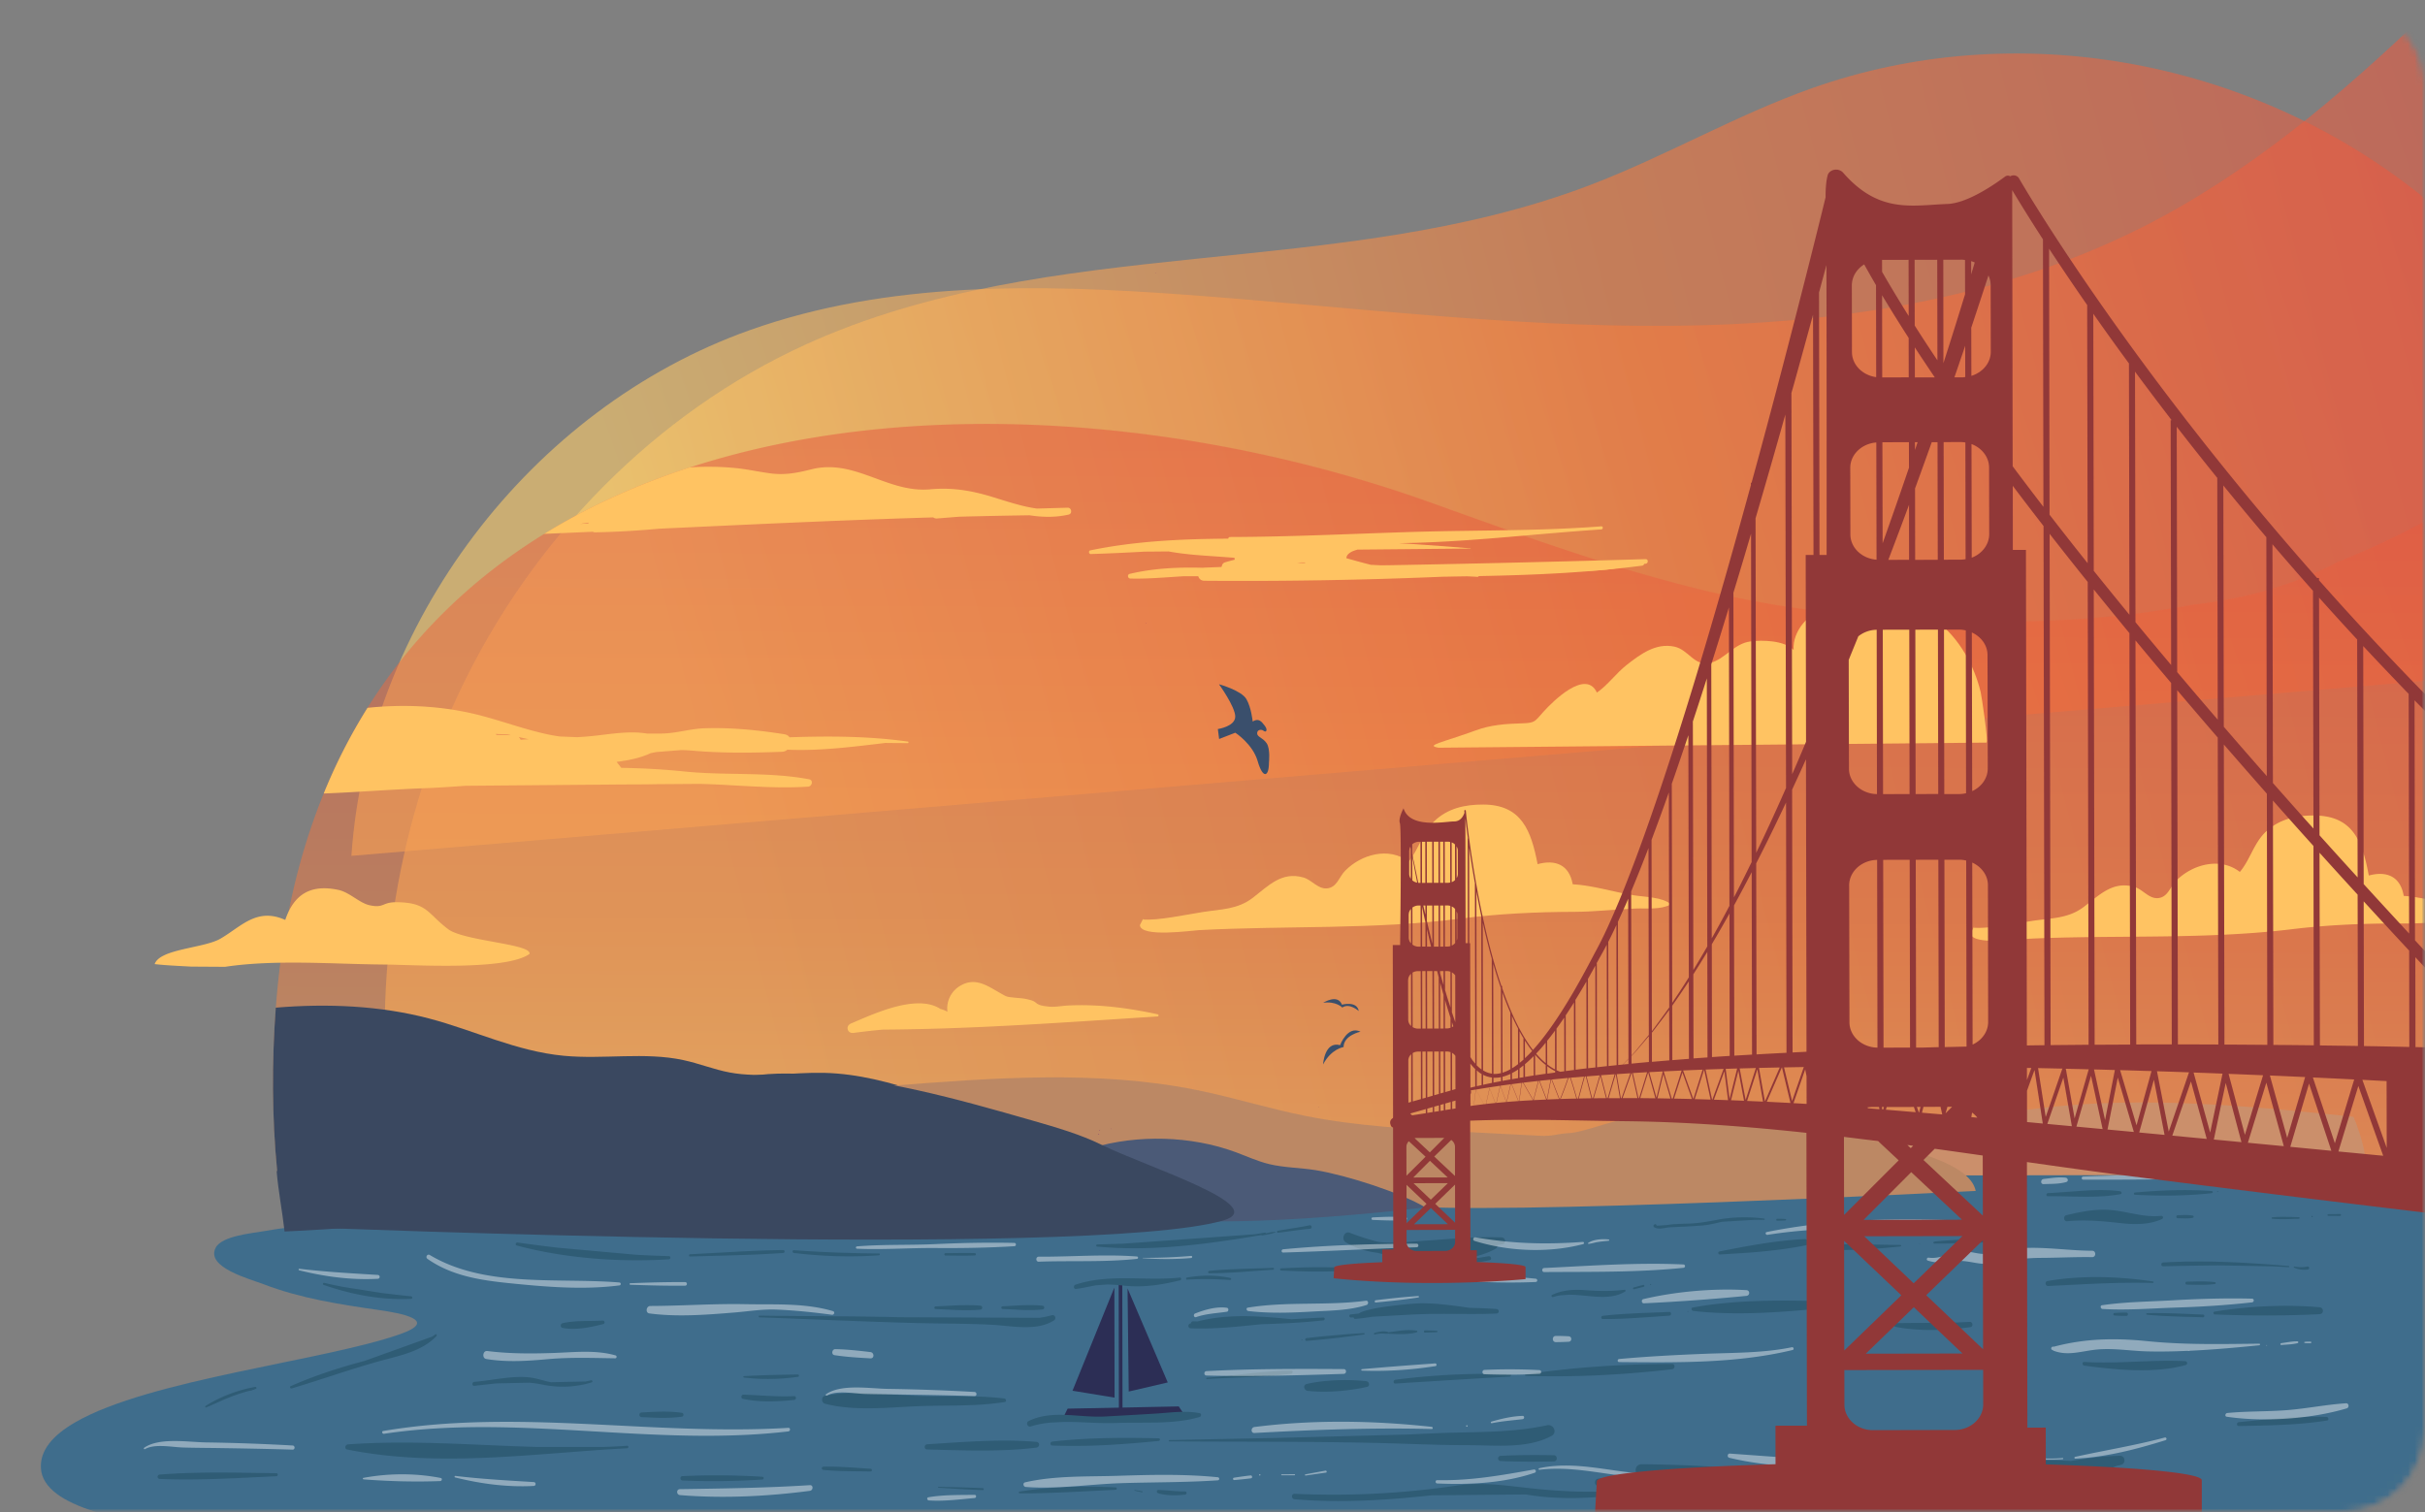 <svg width="356" height="222" viewBox="0 0 356 222" fill="none" xmlns="http://www.w3.org/2000/svg"><rect x="0" y="0" width="356" height="222" fill="#808080" stroke="none"/><mask id="mask0" maskUnits="userSpaceOnUse" x="0" y="0" width="356" height="222"><rect width="356" height="222" rx="12" fill="#fff"/></mask><g mask="url(#mask0)"><mask id="mask1" maskUnits="userSpaceOnUse" x="0" y="0" width="356" height="222"><rect width="356" height="222" rx="12" fill="#fff"/></mask><g mask="url(#mask1)"><path opacity=".58" d="M356.125 2c-12.584 12.069-26.058 23.49-41.616 31.35-21.226 10.711-45.426 14.287-69.205 14.49-23.778.195-47.448-2.818-71.164-4.56-21.546-1.584-43.763-2.037-64.115 5.208-32.178 11.46-56.136 43.1-58.44 77.175l309.497-26.12L356.125 2z" fill="url(#paint0_linear)"/><path opacity=".58" d="M358.623 35.67c-.093-2.913-1.436-5.598-3.614-7.316-25.137-19.875-59.345-25.91-88.994-15.41-11.14 3.943-21.538 10.008-32.585 14.224-36.948 14.114-79.04 6.971-115.153 23.412-21.827 9.937-40.204 28.415-50.914 51.195-9.571 20.359-12.959 44.013-9.665 66.55.672 4.59 4.333 7.971 8.642 7.971h287.716c4.942 0 8.908-4.419 8.736-9.743l-4.169-130.884z" fill="url(#paint1_linear)"/><path d="M349.029 171.768v-2.03l-71.234.094-113.507.156-74.083.094s-.055.008-.157.016h-.039c-1.233.132-8.142.858-15.73 2.178l-33.552.062c-.008-.125-.031-.258-.031-.39-.78-7.986-.78-16.089-.203-23.99 0-.023.008-.046.008-.07.874-11.842 3.302-22.272 7.025-31.39a81.296 81.296 0 016.425-12.576C60.673 93.18 69.55 84.765 79.884 78.395h.008c6.589-4.06 13.77-7.292 21.367-9.758 33.318-10.836 74.614-7.089 108.799 5.16 13.044 4.676 26.152 9.477 39.633 12.771 12.538 3.068 25.434 4.372 38.323 4.653 11.342.25 22.685-.297 33.809-2.428 7.534-.828 14.802-2.834 21.289-6.245 4.325-1.725 8.548-3.7 12.67-5.894l5.339 93.061.117 2.03-12.209.023z" fill="url(#paint2_linear)" fill-opacity=".5"/><path d="M361.106 169.714l-31.234.039c0 .555-.359 1.085-1.07 1.062-26.386-.991-52.647 3.708-79.001 4.489-23.998.71-47.948 2.084-71.929 3.083-23.927 1-47.886.875-71.828 1.164-11.772.14-23.529.702-35.293.882-10.547.164-21.421-1.616-31.874.312-1.733.32-6.292.679-7.213 2.451-1.515 2.896 5.058 4.598 6.994 5.348 5.45 2.1 11.242 2.982 16.995 3.809 3.052.437 8.97 1.476 3.037 3.552-11.101 3.896-36.73 6.612-47.636 12.92-3.27 1.889-5.222 4.106-5.043 6.784.734 11.553 49.127 9.461 49.127 9.461l306.717-.562-.101-54.801-.648.007z" fill="#3F6D8C"/><path d="M164.296 169.988l-.008-.008c-1.623-1.241-3.364-2.365-5.355-3.138-2.92-1.14-6.269-1.491-9.454-2.155-9.734-1.998-18.407-6.916-28.509-7.166-4.621-.109-9.337.781-13.818-.047-2.349-.437-4.504-1.327-6.838-1.826-5.636-1.218-11.725-.079-17.557-.633-7.026-.671-13.13-3.731-19.79-5.48-7.15-1.881-14.886-2.217-22.482-1.585-.578 7.908-.578 16.011.203 23.99-.024 0-.055.008-.078.008.25 2.966.835 5.901 1.163 8.868 1.952-.086 3.849-.188 5.652-.305 16.862-1.093 18.314-1.444 30.36-.757 12.053.679 14.941.679 29.399-.406 14.457-1.077 33.732-1.819 40.96-.421 7.229 1.397 30.867-.805 30.867-.805-6.354-.257-10.125-4.652-14.715-8.134z" fill="#3A4860"/><path d="M347.436 171.831v.64l-95.708.18-10.226-3.584c7.432-1.74 15.02-3.505 23.045-3.856 5.222-.226 10.492.156 15.714-.102 6.729-.335 13.154-1.709 19.774-2.466 14.981-1.726 30.43-.258 45.473 1.335 1.616 3.848 1.897 6.658 1.928 7.853z" fill="#CB8F6B"/><path d="M130.361 159.465c15.106-1.202 30.641-2.381 45.278.57 5.394 1.085 10.57 2.725 15.964 3.802 7.557 1.514 15.442 1.936 23.264 2.342l11.225.585c1.882.102 2.42-.304 4.302-.398 1.998-.101 6.323-1.866 8.314-2.037 8.126-.711 25.074.819 32.943 2.467 8.408 1.756 17.58 3.965 18.392 8.064 0 0-72.186 3.723-84.872 2.092-12.686-1.64-24.731-1.967-24.731-1.967l-50.079-15.52z" fill="#BC8864"/><path d="M160.314 168.544c6.69-1.998 14.551-1.772 21 .593 1.662.609 3.247 1.359 5.019 1.788 2.217.531 4.614.523 6.893.898 4.552.757 12.405 3.294 16.011 5.449 0 0-32.272 4.09-45.238.757-12.967-3.326-3.685-9.485-3.685-9.485z" fill="#4B5A77"/><path d="M179.519 179.215c7.299-2.092-11.312-7.915-17.799-11.124-3.115-1.538-6.659-2.56-10.164-3.567-11.109-3.185-22.452-6.41-34.372-6.862-3.896-.149-8.057.07-11.218 1.733-1.585.835-2.842 1.998-4.559 2.685-2.373.953-5.348.874-7.658 1.905-1.53.679-2.616 1.78-3.724 2.802-8.962 8.252-30.781 12.764-45.176 13.412 0 0 114.966 4.668 134.67-.984z" fill="#3A4860"/><path d="M161.51 165.882l-.149.133.008-.063.141-.07zm1.646-.07l-.031-.094h.047l-.016.094zm5.074-74.247v-.087c.016 0 .024 0 .04.008-.008.024-.024.047-.04.079zm-6.956 74.918l.087.094c-.032 0-.071.008-.102.008l.015-.102zm32.243-3.935c.023-.007.047-.023.07-.031v.047a.222.222 0 00-.07-.016z" fill="#54007F"/><path d="M156.732 206.827l16.315-.328.883 1.319-17.924.477.726-1.468zm6.861-17.783l.031 16.167-6.175-1.015 6.144-15.152zm2.109 15.27l-.172-15.137 5.902 13.802-5.73 1.335z" fill="#2C2E55"/><path d="M164.523 207.225a.263.263 0 01-.265-.265l-.031-18.814c0-.148.117-.265.265-.265.148 0 .265.117.265.265l.032 18.814a.259.259 0 01-.266.265z" fill="#2C2E55"/><path d="M169.651 40.112v-.087c.016 0 .024 0 .04.008-.016.024-.032.047-.04.079z" fill="#66007F"/><path d="M211.189 109.784s80.322-.749 80.431-.749c.312 0-.695-6.768-.851-7.416-.913-3.841-3.107-7.838-6.331-10.328-1.647-1.273-3.591-2.155-5.683-2.288-2.405-.156-4.598 1.46-6.901 1.203-1.374-.157-1.999-1.187-3.583-.89-2.686.515-5.161 3.333-4.958 6.12-1.327-1.398-4.559-1.499-6.385-1.25-2.397.329-3.669 2.593-5.855 3.147-2.319.585-3.177-1.952-5.262-2.389-2.724-.578-4.965 1.093-6.994 2.678-1.554 1.21-2.811 3.005-4.388 4.067-1.623-3.52-6.463 1.288-7.806 2.779-1.327 1.475-1.249 1.671-3.099 1.733-2.42.078-4.591.195-6.917 1.054-4.988 1.819-7.447 2.178-5.418 2.529zm-43.317 24.997l-.531 1.061c.156 1.851 7.517.789 8.688.726 12.819-.679 25.676-.046 38.455-1.701 5.512-.711 11.086-.968 16.62-.984 2.998-.008 5.972-.367 8.954-.484 1.804-.07 3.654.211 5.239-.609-1.164-1.085-3.927-1.085-5.496-1.343-2.975-.484-5.91-1.444-8.923-1.616-.515-2.888-2.568-3.661-5.152-2.95-.945-4.887-2.327-8.736-7.986-8.752-2.694-.007-5.231.547-7.221 2.483-1.702 1.655-2.28 4.192-3.724 5.886-2.896-2.201-6.964-1.069-9.337 1.366-.913.937-1.194 2.475-2.693 2.576-1.304.094-2.194-1.249-3.411-1.6-3.209-.929-5.168 1.241-7.448 2.99-2.24 1.717-4.684 1.663-7.314 2.076-2.647.422-6.613 1.273-8.798 1.101" fill="#FFC362"/><path d="M183.898 105.936s-.187-2.014-.921-3.287c-.734-1.28-4.028-2.186-4.028-2.186s2.381 3.287 2.389 4.747c0 1.46-2.553 1.834-2.553 1.834l.188 1.46 2.373-.921s2.56 1.639 3.294 4.2c.734 2.56 1.647 2.373 1.647.179 0 0 .227-1.998-.335-2.833-.563-.836-1.398-.906-1.398-1.46 0-.554.625-.633.976-.352.351.282.624-.14.14-.765-.491-.632-.889-1.163-1.772-.616zm10.336 50.351s.188-3.45 2.498-2.833c0 0 1.07-2.92 2.998-1.975 0 0-2.467.507-2.49 2.256.008 0-1.803.25-3.006 2.552zm.008-9.047s2.131-1.374 2.764.273c0 0 2.201-.617 2.467.937 0 0-1.367-1.249-2.413-.516-.007 0-.929-.975-2.818-.694z" fill="#3A4F6C"/><path d="M152.142 212.549c.531-.07.546-.796 0-.843-5.184-.452-10.828.024-16.019.352-.492.031-.5.757 0 .765 5.199.132 10.859.374 16.019-.274zm2.341-.882c-.359.039-.374.555 0 .57 5.153.227 10.484-.172 15.613-.663.25-.024.258-.383 0-.391-5.144-.117-10.492-.117-15.613.484zm17.182-.031c9.891.07 19.836 0 29.727.211 4.77.101 9.54.343 14.317.343 3.872.008 8.556.555 12.085-1.374.874-.484.257-1.748-.656-1.553-4.575.976-8.962.976-13.63 1.085-2.248.055-4.497.164-6.745.273l-19.056.5c-5.347.101-10.687.211-16.034.32-.133.008-.133.195-.008.195zm139.744 3.427c.719-.21.586-1.319-.179-1.311-2.42.023-4.864.39-7.299.765-.032-.008-.063-.023-.102-.023-6.229-.32-12.599.437-18.876.929l-16.3.406a192.955 192.955 0 01-9.625-.508c-.461-.039-.687.258-.711.601-5.737-.601-11.499-.89-17.299-.929-1.062-.008-1.155 1.288-.421 1.725a214.9 214.9 0 00-5.91.375c-.702.055-.718 1.077 0 1.109 6.495.242 12.998.171 19.493.07 10.952 1.085 21.975 1.764 32.881.664 7.939.398 16.55-.602 23.661-3.701.235-.062.469-.109.687-.172z" fill="#2F5C75"/><path d="M292.268 219.755c-3.576-.562-7.362-.179-10.976-.164-4.153.024-8.306 0-12.459.031-3.974.032-7.94.219-11.913.352-4.153.14-8.298-.539-12.451-.367-.438.015-.414.617 0 .663 3.95.414 7.947-.015 11.912.235 4.153.257 8.291.616 12.459.702 3.966.078 7.947.055 11.913.031 3.786-.023 7.791.289 11.515-.437.507-.093.523-.968 0-1.046zm15.738-2.873c-.976.359-1.952.687-2.935.999l-6.964 1.648c-.819.132-1.639.242-2.474.327-.328.032-.336.539 0 .523 4.395-.21 8.587-1.1 12.599-2.958.305-.149.086-.656-.226-.539zm12.795-17.026c-4.91-.25-9.867.422-14.817.11-.359-.024-.335.499 0 .546 4.676.617 10.281 1.194 14.895-.094.32-.093.242-.546-.078-.562zm-220.675 7.588c-1.936-.297-3.99-.164-5.933-.055-.437.024-.437.656 0 .68 1.952.101 3.997.226 5.933-.071.273-.039.273-.507 0-.554zm135.99 11.523c-4.021.179-7.963-.063-11.96-.508-3.466-.39-6.799-.858-10.273-.343-8.041 1.187-15.723 1.569-23.833 1.218-.516-.024-.5.749 0 .796 6.674.57 13.435.148 20.101-.578l13.849-.125c.367.063.734.125 1.109.172 3.653.5 7.353.43 11.014.063.43-.047.445-.711-.007-.695zm-15.824-5.208c-.484.024-.484.726 0 .758 2.599.124 5.207.109 7.814.062.585-.008.585-.906 0-.913-2.607-.039-5.215-.047-7.814.093zm-72.851-8.423c-4.465-.554-9.133-.187-13.63-.421-4.075-.211-8.688-.812-12.701.031-.585.125-.546 1.007 0 1.155 4.122 1.093 9.017.578 13.248.383 4.332-.195 8.876.062 13.154-.632.312-.055.187-.484-.071-.516zm-30.859-.351c-2.498.125-4.949-.132-7.439-.211-.352-.007-.43.539-.078.617 2.459.531 5.035.406 7.525.156.344-.039.351-.585-.008-.562zm75.248-1.78c-.609.141-.398.945.14 1.007 2.709.312 6.043.016 8.705-.578.507-.109.335-.796-.117-.843-2.725-.289-6.058-.203-8.728.414zm13.028-.062c5.597-.36 11.187-.703 16.784-1.023.227-.016.227-.344 0-.351a105.78 105.78 0 00-16.784.811c-.351.047-.367.586 0 .563zm40.603-2.873c-7.081 0-14.505.468-21.507 1.53-.117.016-.086.203.031.203 7.057.25 14.465-.148 21.476-.96.476-.063.507-.773 0-.773zm-47.895-17.869c1.468.898 3.022 1.343 4.622 1.538a32.3 32.3 0 006.862 1.038c3.38.133 7.572.063 10.57-1.663a.438.438 0 00.195-.499c.258-.047.523-.078.781-.133.585-.109.413-.976-.133-.999-3.755-.156-7.541.242-11.288.484-2.256.148-4.59.429-6.823.179a34.979 34.979 0 01-4.192-1.342c-.836-.313-1.304.968-.594 1.397z" fill="#2F5C75"/><path d="M218.683 185.024c.383-.078.211-.64-.164-.578a45.237 45.237 0 01-3.029.445l-8.064.414a87.422 87.422 0 01-2.88-.063c-.227-.007-.289.375-.055.406 4.692.703 9.578.352 14.192-.624zm-18.111.828c-.156 0-.156.249 0 .249s.156-.249 0-.249zm-.718.054c-.133-.125-.273-.25-.406-.375-.07-.062-.164.031-.101.102.125.132.249.273.374.406.086.101.227-.047.133-.133zm-11.779.64c2.974.141 6.003.234 8.985.047.281-.016.281-.422 0-.445-2.982-.172-6.003-.07-8.985.078-.203.016-.203.312 0 .32zm-10.547.406c3.138-.008 6.245-.328 9.368-.523.172-.008.18-.281 0-.274-3.13.125-6.245.133-9.368.445-.218.024-.234.352 0 .352zm10.078-5.957c1.569-.164 3.131-.445 4.7-.577.374-.032.304-.594-.071-.508-1.545.328-3.114.508-4.668.812-.156.024-.117.297.039.273zm-26.534 2.038c8.088.758 16.16-.367 24.122-1.694.016.039.055.078.11.063.624-.141 1.358-.203 1.943-.469.032-.015.016-.062-.015-.062-.453-.008-.929.109-1.398.219a.144.144 0 00-.164-.11l-1.35.234-19.548 1.398c-1.233.031-2.459.07-3.692.109-.211.008-.203.289-.008.312zm-85.192-.156c7.049 1.881 15.05 2.475 22.31 2.022.297-.016.305-.461 0-.469a148.404 148.404 0 01-4.941-.21l-11.367-1.023a339.129 339.129 0 01-5.893-.757c-.274-.047-.406.359-.11.437zm25.433 1.615c4.552-.156 9.126-.195 13.662-.523.273-.015.281-.429 0-.429-4.551.055-9.118.39-13.662.617-.21.008-.218.343 0 .335zm15.239-.522c4.168.492 8.306.64 12.49.336.164-.016.172-.258 0-.258-4.169-.047-8.337-.18-12.49-.484-.266-.016-.25.375 0 .406zm22.255.374c1.429 0 2.865.047 4.294-.015.219-.008.219-.328 0-.336-1.429-.055-2.865 0-4.294 0-.226 0-.226.351 0 .351zM92.07 212.643c.234-.015.234-.382 0-.367a89.41 89.41 0 01-3.529.18H78.9c-9.282-.266-18.58-1.046-27.822-.383-.406.032-.555.664-.102.758 13.529 2.708 27.51.538 41.094-.188zm19.844 4.184c-3.888-.242-7.83-.273-11.718-.094-.406.016-.406.617 0 .641 3.888.163 7.83.117 11.718-.141.265-.023.265-.39 0-.406zm229.644-8.782c-4.278-.164-8.634.336-12.888.765-.359.039-.375.578 0 .57 4.301-.086 8.704-.133 12.959-.812.304-.047.21-.515-.071-.523zm-93.053-16.065c-.305.054-.188.468.07.499 5.488.633 11.296.305 16.792-.179.819-.071.843-1.281 0-1.304-5.551-.101-11.39-.031-16.862.984zm-.71.522c-.078 0-.078.118 0 .118.079 0 .079-.118 0-.118zm-2.741.672c.351-.024.351-.562 0-.547-3.248.149-6.526.195-9.758.57-.289.031-.305.469 0 .469 3.255.031 6.518-.281 9.758-.492zm7.408-8.985c4.192-.227 8.501-.508 12.623-1.343.515-.102.398-.945-.125-.921-4.192.211-8.446 1.007-12.553 1.827-.242.046-.187.452.055.437zM88.565 194.407c.28-.07.226-.523-.07-.507-1.921.101-4.037-.047-5.918.382-.336.078-.343.617 0 .687 1.913.383 4.137-.093 5.988-.562zm43.428-1.007c-6.839-.172-13.661-.133-20.492-.234-.164 0-.164.257 0 .257 7.697.266 15.386.64 23.092.835 3.661.094 7.338.063 10.999.25 2.873.149 6.589 1.007 9.149-.648.383-.242.141-.874-.32-.749-.585.164-1.187.281-1.788.382l-20.64-.093zm5.363-1.194c2.171.078 4.395.289 6.558.086.374-.032.374-.555 0-.586-2.17-.195-4.387.024-6.558.109-.25.008-.25.383 0 .391zm9.844-.008c1.92.07 3.919.281 5.832.062a.273.273 0 000-.546c-1.913-.211-3.912 0-5.832.086-.265 0-.258.382 0 .398zm43.918 4.622c.087 0 .087-.133 0-.133-.078.008-.078.133 0 .133zm.695.062c2.834-.242 5.637-.554 8.447-.952.109-.016.086-.196-.023-.196a152.71 152.71 0 00-8.424.734c-.257.024-.265.437 0 .414zm16.176-1.272c.102-.031.117-.203 0-.227-1.311-.234-2.787.039-4.09.227-.024 0-.032.015-.047.031a.186.186 0 00-.07-.062c-.594-.219-1.413-.032-1.999.132-.148.039-.086.258.062.227a4.84 4.84 0 011-.141c.296-.008.609.055.905.024.039-.008.071-.024.086-.047.016.031.047.062.094.062 1.304.039 2.795.148 4.059-.226zm2.951-.016c.125-.008.125-.187 0-.195-.586-.047-1.171-.047-1.757-.055-.202 0-.202.313 0 .313.586-.016 1.171-.016 1.757-.063zm-59.619 13.848c.913-.296 1.881-.468 2.872-.562l1.991-.101c2.561-.032 5.207.249 7.611.156 3.919-.156 8.572.25 12.327-.89.25-.078.289-.492 0-.554-2.131-.414-4.309-.071-6.472.062-2.482.156-4.972.289-7.455.429-3.685.203-7.814-1.038-11.202.68-.437.218-.141.929.328.78zm81.234-20.023c-1.616-.109-3.224.008-4.699.703-.18.086-.055.382.132.32a6.411 6.411 0 011.078-.25l1.28-.094c2.802-.007 5.847.976 8.228-.468.109-.062.07-.273-.07-.258-2.069.25-3.865.196-5.949.047zm7.354-.125c.469-.117.937-.242 1.398-.359.179-.047.101-.32-.079-.273l-1.397.374c-.164.039-.094.305.078.258zm2.414-.624c.094 0 .094-.141 0-.141-.095-.008-.095.141 0 .141zm2.856-8.47c1.577-.079 3.161-.141 4.738-.266.992-.078 1.905-.328 2.881-.539.008 0 .016 0 .031-.007l4.809-.289c.445.008.89.015 1.335.015.133 0 .117-.179 0-.195a22.045 22.045 0 00-7.088.219c-1.398.273-2.733.492-4.161.523-.679.015-1.351.054-2.038.086-.14.008-.577.062-1.061.132l-1.413.086c0-.023 0-.047-.024-.078-.015-.015-.023-.031-.039-.054-.054-.078-.164-.125-.25-.063l-.07.047c-.125.086-.14.273 0 .359.679.437 1.593.063 2.35.024zm-2.022-.102c.008-.008.016-.008.016-.008h.078c-.032 0-.071.008-.094.008zm17.736-.875c.414 0 .82 0 1.226-.039.125-.015.125-.179 0-.195-.414-.039-.812-.039-1.226-.039-.179.008-.179.281 0 .273zm-102.928 10.032c.897-.117 1.756-.32 2.646-.484.14-.024.265-.047.398-.063l1.436-.109c.929-.008 1.827.101 2.85.195 2.771.258 5.293-.172 7.962-.812.219-.054.172-.421-.054-.398-5.153.539-10.352-.617-15.324 1.046-.32.102-.289.672.086.625zm22.623-1.32c.164.008.203-.257.04-.296-2.093-.445-4.302-.438-6.394-.055-.172.031-.133.32.039.304 2.131-.132 4.192-.093 6.315.047zm-5.785 7.096c3.489.149 6.963-.265 10.429-.601 3.021-.093 6.042-.234 9.04-.562.258-.031.273-.429 0-.413-1.577.07-3.146.156-4.723.242-.008 0-.015-.008-.015-.008-4.598-.453-9.228-.836-13.74.335-.211-.007-.429-.007-.64-.015-.195-.008-.304.133-.32.289-.039.015-.086.023-.125.039-.382.117-.312.679.094.694zm33.67-3.669c-.968.016-7.595.539-9.008 1.499-.406.055-.82.094-1.218.148-.25.032-.187.438.062.438.133 0 .266-.008.399-.016.023.117.109.234.242.219.85-.063 1.694-.18 2.529-.32 2.506-.125 5.012-.305 7.517-.383 3.568-.109 7.143.078 10.703-.086.43-.023.422-.632 0-.663a82.292 82.292 0 00-3.981-.172c-2.397-.351-4.864-.695-7.245-.664zM42.811 203.861c4.208-1.257 8.353-2.725 12.592-3.927 3.005-.851 6.448-1.413 8.68-3.77.11-.118-.038-.344-.179-.235-.148.11-.297.211-.453.32l-9.968 3.584-.281.07c-3.537.944-7.182 2.139-10.532 3.622-.187.094-.046.398.141.336zm-12.537 2.787c1.132-.468 2.225-1.007 3.365-1.46l.32-.125c.531-.203 1.054-.39 1.6-.554.328-.102.664-.203 1-.289.343-.039.5-.086.492-.14.132.007.148-.024.5-.164.17-.071.108-.313-.079-.281-2.475.429-5.168 1.436-7.291 2.794-.11.063-.04.274.093.219zm55.699-3.81l-5.09.11c-1.078-.203-2.116-.601-3.209-.711-2.623-.265-5.425.445-8.04.656-.375.031-.367.625 0 .586 1.077-.118 2.178-.258 3.294-.36l4.77-.101c.6.055 1.202.125 1.787.25 2.475.531 4.957.437 7.377-.297.196-.055.11-.343-.085-.304-.266.062-.539.117-.804.171zm31.148-1.022c-2.631.031-5.262.093-7.893.234-.14.008-.132.195 0 .211 2.647.32 5.301.265 7.94-.11.187-.031.14-.343-.047-.335zm183.516-26.176c3.466-.046 7.26.336 10.671-.312.258-.047.156-.39-.055-.421-3.419-.453-7.166.132-10.616.273-.289.023-.289.468 0 .46zm12.787-.218c3.692.195 7.588.179 11.264-.235.196-.023.203-.296 0-.312-3.684-.265-7.587-.117-11.264.219-.211.023-.211.32 0 .328zm12.131-.398c.094 0 .094-.141 0-.141s-.094.141 0 .141zm-8.251 3.497c-2.615.265-4.801-.617-7.37-.851-2.263-.203-4.402.234-6.596.757-.484.117-.39.929.117.882 2.865-.273 5.394.016 8.244.313 1.873.195 4.012.163 5.722-.656.211-.102.117-.469-.117-.445zm4.621.281c.156-.031.156-.281 0-.312-.718-.149-1.483-.071-2.209-.071-.297 0-.289.453 0 .453.726.008 1.491.086 2.209-.07zm-21.258 10.024c5.168-.266 10.188-.586 15.371-.453.125 0 .157-.195.032-.219-5.028-.749-10.477-.936-15.504-.062-.414.078-.312.749.101.734zm24.482-.57c-1.366-.164-2.748-.102-4.114-.07-.273.007-.273.421 0 .429 1.366.023 2.756.086 4.114-.086.172-.023.172-.258 0-.273zm11.647-2.124a3.714 3.714 0 001.991.266c.32-.039.257-.5-.063-.438a4.96 4.96 0 01-1.889.008c-.101-.015-.132.125-.039.164zm-19.235-.211c2.834-.054 5.683-.117 8.533-.124l7.463.132c.812.039 1.616.078 2.428.133.117.008.117-.172 0-.18-6.175-.515-12.217-.882-18.416-.515-.367.016-.375.562-.008.554zm25.98-7.665c-.578.007-1.156.007-1.733.015-.157 0-.157.25 0 .25.577 0 1.155.008 1.733.008.179 0 .179-.281 0-.273zm-4.114.453c.118 0 .118-.18 0-.18-.118-.008-.118.18 0 .18zm-5.847.241c1.296.117 2.6.031 3.903 0 .149-.008.149-.234 0-.234-1.296-.031-2.607-.101-3.903.016-.141.015-.141.21 0 .218zm10.172-4.926c-.867 0-1.733-.023-2.6.024-.289.015-.289.437 0 .453.867.039 1.733.015 2.6.015.32 0 .32-.492 0-.492zm-18.666 18.564c-.242.039-.164.398.055.406 5.051.211 10.344.211 15.387-.039.655-.031.64-.96 0-1.015-4.973-.429-10.516-.179-15.442.648zm-1.67.429c-2.747-.109-5.48-.265-8.228-.21-.156 0-.148.218 0 .234 2.74.25 5.481.289 8.228.367.258.008.25-.383 0-.391zm-11.265.188c.312 0 .312-.484 0-.484-.578.008-1.155.016-1.733.063a.184.184 0 000 .367c.578.046 1.155.046 1.733.054zm-22.865 1.648c.437-.063.328-.789-.101-.766-3.63.211-7.206.118-10.828.188-.305.008-.39.484-.07.546 3.505.679 7.478.531 10.999.032zm-5.316-12.265c3.247.024 6.495-.171 9.75-.21.312 0 .312-.484 0-.484-3.248.046-6.518.054-9.75.405-.18.024-.188.289 0 .289zm-2.171.078c.063 0 .063-.094 0-.094-.055 0-.055.094 0 .094zm-15.16.672c4.068.413 8.299.109 12.35-.328.141-.016.149-.219 0-.219-4.098-.023-8.259-.211-12.35-.008-.366.016-.359.516 0 .555zm-206.295 6.994a194.65 194.65 0 01-4.333-.491l-5.589-.883a58.968 58.968 0 01-2.818-.601c-.195-.047-.273.234-.086.305 4.138 1.428 8.439 2.248 12.826 2.045.25-.008.242-.351 0-.375zm113.616 28.65c-1.304.015-2.592-.18-3.896-.219-.273-.008-.32.398-.062.476 1.288.391 2.631.344 3.966.219.289-.039.304-.484-.008-.476zm-6.268-.016c-.367-.062-.726-.133-1.093-.195-.062-.008-.093.086-.031.101l1.078.235c.101.015.14-.125.046-.141zm-3.911-.577c-4.629-.226-9.532-.133-14.114.617-.156.023-.117.265.039.265 4.668 0 9.407-.304 14.075-.531.226-.007.226-.335 0-.351zm-19.501.117c-2.17-.109-4.325-.148-6.495-.203-.094 0-.094.141 0 .141 2.17.125 4.325.273 6.495.343.18.008.18-.273 0-.281zm-16.472-2.857c-2.303-.133-4.621-.359-6.932-.297-.305.008-.297.437 0 .468 2.295.235 4.621.188 6.932.235.258.007.258-.391 0-.406zm-87.245.656c-5.691-.063-11.437-.25-17.12.203-.406.031-.414.616 0 .64 5.691.25 11.429-.141 17.112-.398.297-.016.297-.438.008-.445zm136.614-14.013c-.125.008-.125.203 0 .195 4.129-.289 8.251-.242 12.365-.781.289-.039.312-.476 0-.468-4.161.07-8.236.726-12.365 1.054z" fill="#2F5C75"/><path opacity=".42" d="M143.056 204.376a302.044 302.044 0 00-12.733-.453c-2.56-.039-6.83-.765-9.047.781-.125.086-.016.281.117.203 1.428-.828 3.981-.281 5.605-.234 1.842.054 3.692.054 5.535.086 3.505.054 7.01.117 10.515.226.406.016.398-.585.008-.609zm-100.104 7.861a302.033 302.033 0 00-12.732-.453c-2.56-.039-6.83-.765-9.048.781-.125.086-.015.281.117.203 1.429-.828 3.981-.281 5.605-.234 1.843.054 3.693.054 5.535.085 3.505.055 7.01.118 10.515.227.399.015.399-.593.008-.609zm47.409-13.232c-2.904-.82-5.964-.468-8.946-.359-3.318.117-6.581.133-9.875-.281-.664-.086-.82 1.062-.157 1.171 3.014.5 6.02.297 9.048.023 3.326-.296 6.55-.171 9.875-.125.25.008.297-.359.055-.429zm32.148-.031c1.741.265 3.521.375 5.277.468.601.032.57-.858 0-.921-1.71-.203-3.443-.398-5.16-.429-.492-.008-.632.804-.117.882zm53.091-5.59c1.498-.515 2.966-.554 4.512-.788.281-.04.289-.539 0-.578-1.538-.219-3.232.281-4.661.835-.32.133-.187.648.149.531zm7.659-.889c3.099.367 6.284.257 9.391.078 2.67-.156 5.402-.149 7.97-.968.32-.102.289-.672-.085-.625-5.762.758-11.609.078-17.339 1.015-.32.039-.203.469.063.5zm18.712-1.585c-.203.023-.211.343 0 .328 2.1-.195 4.176-.414 6.26-.742.118-.015.086-.211-.031-.203-2.092.133-4.153.359-6.229.617zm-106.636 1.936c4.114.547 8.423.195 12.545-.14 2.076-.172 4.09-.516 6.182-.422 2.701.117 5.371.398 8.057.757.343.047.507-.437.148-.538-4.184-1.226-8.54-.929-12.842-1.015-4.629-.094-9.305.25-13.95.265-.601-.008-.78 1.007-.14 1.093zm57.158-7.596c4.793-.172 9.633.094 14.411-.414.226-.023.226-.335 0-.351-4.793-.359-9.61.055-14.411.031-.476 0-.468.75 0 .734zm22.374-.539c.195-.015.203-.328 0-.312a77.29 77.29 0 01-7.104.281c-.032 0-.032.047 0 .055 2.396.171 4.707.179 7.104-.024zm35.308 24.786c-8.681-.937-17.323-1.069-26.011.023-.547.071-.578.914 0 .883 8.649-.477 17.346-.804 26.011-.586.211.016.203-.297 0-.32zm5.168-.015c.141 0 .141-.219 0-.219s-.141.219 0 .219zm3.6-.75c-.156.047-.086.265.062.234 1.499-.304 2.998-.414 4.512-.593.297-.039.32-.492 0-.484-1.553.047-3.091.414-4.574.843zm44.106-10.922c-4.177.867-8.619.797-12.873.968-4.177.164-8.314.383-12.475.758-.289.023-.297.452 0 .452 8.447.071 17.206.219 25.465-1.772.257-.07.148-.46-.117-.406zm-21.718-6.448a302.375 302.375 0 0015.051-1.093c.539-.054.547-.811 0-.843-4.863-.288-10.383.203-15.137 1.32-.335.086-.265.632.086.616zm-14.638-4.589c6.768-.055 13.701.07 20.438-.625.312-.031.32-.476 0-.492-6.761-.312-13.677.195-20.438.523-.382.016-.382.594 0 .594zM344.4 206.039c-2.904.187-5.777.78-8.681 1.007-2.912.226-5.847.14-8.751.421-.289.031-.406.5-.07.547 5.464.804 12.303.351 17.611-1.226.398-.117.336-.781-.109-.749zm-22.912-7.713c3.412-.156 6.831-.468 10.18-.804.148-.015.156-.234 0-.234-5.503.055-10.89.187-16.386-.367-4.73-.476-9.087-.421-13.716.796-.07.008-.132.008-.203.008-.304.024-.312.484-.023.492a.378.378 0 00.14.109c1.944.734 3.771.164 5.754-.109 2.716-.375 5.332.141 8.048.203 1.921.047 3.864.008 5.8-.078l.258.023a.27.27 0 00.148-.039zm-2.623-7.401c-3.388.195-6.924.219-10.281.719-.328.046-.218.53.078.546 3.513.219 7.198-.086 10.719-.203 3.793-.117 7.455-.343 11.217-.765.344-.039.36-.539 0-.546-3.942-.094-7.79.023-11.733.249zm13.888 6.668c.071 0 .071-.102 0-.102-.063 0-.063.102 0 .102zm2.154-.11c.789-.07 1.624-.078 2.397-.273.148-.039.117-.266-.039-.266-.781-.015-1.585.164-2.358.266-.164.023-.179.289 0 .273zm3.42-.305c.281.063.593.032.882.032.141 0 .141-.219 0-.219-.289 0-.601-.023-.882.039-.078.016-.078.133 0 .148zm-31.187-12.599c.601.008.601-.937 0-.937-4.044-.008-8.4-.859-12.397-.133-1.241.227-2.178.64-3.466.609-.944-.023-1.702-.289-2.607-.359-1.92-.156-3.614 1.171-5.527.898-.281-.039-.406.351-.117.437 1.35.422 2.568.289 3.942.094 1.897-.274 3.513.64 5.394.312 2.498-.445 4.684-.796 7.245-.812 2.498-.008 5.019-.148 7.533-.109zm-47.666-3.271c9.243-1.476 18.751-.789 28.08-1.413.437-.032.445-.672 0-.687-9.477-.406-18.861-.188-28.19 1.686-.281.062-.156.46.11.414zm46.355-8.103c4.801.007 9.61 0 14.411-.094 4.754-.094 9.68.039 14.411-.367.32-.031.327-.492 0-.507-4.739-.25-9.649.046-14.411.117-4.801.07-9.61.226-14.411.39-.297.016-.297.461 0 .461zm-5.809.656c1.101-.047 2.241 0 3.31-.305.383-.109.258-.593-.086-.64-1.069-.133-2.162.07-3.224.187-.476.055-.499.781 0 .758zm-184.296 35.784c-19.86 1.195-39.68-2.873-59.462.461-.273.047-.156.452.117.413 19.688-2.966 39.602 1.968 59.353-.351.32-.039.336-.546-.008-.523zm3.162 8.415c-6.37.406-12.677.492-19.055.586-.57.008-.547.827 0 .874 6.276.516 12.818.195 19.055-.624.516-.07.547-.875 0-.836zm24.185 1.421c-2.256.031-4.551-.023-6.784.359-.273.047-.187.445.062.461 2.241.148 4.497-.149 6.722-.352.296-.023.304-.468 0-.468zm-78.37-2.474c-3.692-.726-7.642-.71-11.35-.016-.133.024-.086.211.031.219 3.716.289 7.533.39 11.257.25.25-.016.328-.406.063-.453zm13.654.601c-3.84-.235-7.681-.445-11.506-.906-.133-.016-.157.195-.032.226 3.802.945 7.62 1.452 11.538 1.249.367-.023.367-.554 0-.569zm-22.897-30.415c-3.84-.234-7.682-.444-11.507-.905-.133-.016-.156.195-.031.226 3.802.945 7.62 1.452 11.538 1.249.375-.015.375-.546 0-.57zm121.665 14.123c-.414.023-.422.64 0 .648 6.698.172 13.443-.024 20.141-.242.452-.016.452-.703 0-.703-6.698-.047-13.443-.054-20.141.297zm22.826-.289c-.14.015-.14.218 0 .218 3.607.133 7.229-.109 10.797-.663.226-.032.171-.414-.055-.398-3.583.257-7.166.523-10.742.843zm-21.179 15.871c-4.863-.484-9.766-.367-14.645-.211-4.45.14-9.282-.047-13.63.96-.398.094-.273.648.094.679 4.613.351 9.453-.414 14.082-.562 4.7-.148 9.407-.094 14.107-.414.289-.023.281-.429-.008-.452zm4.832-.266c-.828.086-1.64.211-2.459.336-.196.031-.149.359.046.343a53.07 53.07 0 002.475-.257c.234-.031.18-.445-.062-.422zm1.343-.179c-.126 0-.126.196 0 .196.125 0 .125-.196 0-.196zm5.097.007c-.624 0-1.249.008-1.881.008-.094 0-.094.141 0 .141h1.881c.102.008.102-.149 0-.149zm4.536-.53c-.984.18-1.967.359-2.943.547-.117.023-.063.195.047.171.991-.14 1.983-.289 2.974-.429.187-.031.117-.32-.078-.289zm-6.198-32.023c6.542-.195 13.052-.554 19.586-.773.344-.007.344-.53 0-.53-6.534.031-13.076.202-19.586.827-.305.023-.313.484 0 .476zm13.137-4.793c1.624.07 3.209.133 4.833.023.273-.015.273-.413 0-.429-1.624-.109-3.209-.039-4.833.039-.234.016-.234.351 0 .367zm-75.699 4.231c3.833.172 7.705-.132 11.546-.101 3.841.031 7.705-.031 11.546-.266.304-.015.312-.476 0-.484-3.841-.085-7.705-.007-11.546.172-3.841.18-7.721.024-11.546.336-.218.023-.226.336 0 .343zm-51.062 5.059c5.308.539 10.859 1.015 16.167.328.273-.031.281-.406 0-.429-9.04-.742-19.696.827-27.83-4.036-.375-.219-.68.336-.336.57 3.568 2.498 7.752 3.13 11.999 3.567zm17.775.234c2.693.086 5.363.164 8.056.133.336-.008.336-.516 0-.523-2.693-.024-5.363.062-8.056.163-.14.008-.14.219 0 .227zm116.521-.836c5.402.297 10.983.672 16.393.43.312-.016.305-.453 0-.484-5.386-.547-10.984-.5-16.393-.508-.36 0-.36.539 0 .562zm62.068 26.824c-5.737-.352-11.452-.796-17.182-1.202-.351-.024-.421.53-.078.616 5.473 1.312 11.702 1.585 17.268.898.195-.031.203-.304-.008-.312zm3.225.187c.047 0 .047-.078 0-.078s-.047.078 0 .078zm9.921-.78c-3.029.171-6.104.234-9.118.608-.148.016-.156.235 0 .235 3.037-.055 6.097-.438 9.118-.703.094-.008.094-.148 0-.14zm33.53-2.966c-4.348 1.17-8.775 1.865-13.17 2.841-.14.031-.109.266.031.258 4.52-.211 8.939-1.374 13.24-2.701.266-.078.156-.469-.101-.398zm-14.996 3.005c-1.733.164-3.388.062-5.114-.125-.046-.008-.062.078-.015.086 1.678.304 3.427.32 5.121.218.125-.008.125-.187.008-.179zm-86.332-31.874c4.988 1.561 10.882 1.803 15.957.468.171-.047.14-.336-.047-.32-5.473.398-10.32.273-15.769-.671-.336-.063-.484.413-.141.523zm16.713.429c.437-.016.866-.179 1.295-.25.563-.093 1.117-.14 1.679-.195.125-.016.125-.179 0-.195-.921-.102-2.225-.031-3.013.515-.039.039-.032.125.039.125zm-8.017 33.139c-4.754.85-9.321 1.662-14.177 1.561-.312-.008-.304.468 0 .484 4.723.211 9.797-.039 14.309-1.569.305-.102.18-.531-.132-.476zm20.195.538c-6.51.773-12.943-2.147-19.399-.726-.125.031-.101.25.031.226 6.542-.811 12.92 1.913 19.438 1.023.297-.047.227-.562-.07-.523zm-19.367-15.136a81.086 81.086 0 00-8.057-.031c-.406.015-.406.624 0 .64 2.701.101 5.356.093 8.057-.063.351-.023.351-.531 0-.546zm2.411-5.02c-.586 0-.586.913 0 .913.625 0 1.249-.023 1.881-.054.516-.024.516-.781 0-.804a30.446 30.446 0 00-1.881-.055z" fill="#fff"/><path d="M361.785 133.227c-2.966-.508-5.902-1.491-8.907-1.686-.492-2.897-2.537-3.685-5.129-2.99-.906-4.895-2.256-8.751-7.916-8.814-2.693-.031-5.23.5-7.244 2.428-1.718 1.639-2.311 4.169-3.771 5.855-2.873-2.225-6.955-1.124-9.344 1.288-.921.929-1.218 2.459-2.709 2.56-1.304.086-2.178-1.264-3.396-1.631-3.2-.96-5.176 1.202-7.471 2.927-2.256 1.702-4.699 1.624-7.33 2.014-2.646.399-6.62 1.218-8.806 1.031l.078-.234-.546 1.054c.14 1.857 7.51.85 8.681.796 12.826-.578 25.675.156 38.47-1.39 5.519-.671 11.093-.874 16.628-.843 2.998.016 5.972-.32 8.954-.414 1.803-.054 3.654.235 5.238-.562-1.147-1.093-3.919-1.124-5.48-1.389zm-295.968 3.217c-3.075-2.288-3.028-3.966-7.681-3.974-2.069 0-1.741.906-3.864.445-1.546-.336-2.904-1.889-4.606-2.256-4.067-.859-6.51.64-7.791 4.411-4.2-1.882-6.472.999-9.532 2.763-2.443 1.405-8.884 1.476-9.64 3.724 1.748.195 3.559.265 5.339.367l4.996.031c7.463-1.116 15.886-.39 23.38-.336 4.442.039 17.838.914 21.312-1.553.406-1.476-9.563-1.882-11.913-3.622zm67.472-27.557c-5.855-.82-11.562-.82-17.386-.633-.148-.218-.398-.39-.749-.445-3.849-.609-7.884-1.015-11.788-.874-1.92.07-3.778.64-5.698.749-.945.055-1.812.016-2.655.032-2.56-.453-5.394.07-7.884.335-.789.086-1.577.141-2.366.188l-2.615-.102a42.793 42.793 0 01-1.054-.172c-4.028-.765-7.837-2.318-11.826-3.224-5.043-1.139-10.211-1.342-15.317-.812a80.94 80.94 0 00-6.425 12.577c4.989-.188 9.946-.601 14.942-.781 1.967-.078 3.919-.211 5.863-.351l23.162-.195c1.639 0 3.286-.008 4.918-.039l6.339-.047c5.3.132 10.624.757 15.894.406.577-.039.788-.953.14-1.078-6.011-1.132-12.24-.523-18.306-1.147a106.795 106.795 0 00-9.274-.531c-.219-.297-.453-.586-.68-.882 1.71-.219 3.443-.547 4.966-1.265.296-.07.6-.125.89-.179l3.645-.289c.578.008 1.179.047 1.811.101 4.247.367 8.736.32 12.998.149.297-.016.554-.133.757-.305 4.762.211 9.704-.437 14.411-.991 1.101.015 2.194.023 3.287.023.085-.015.117-.203 0-.218zm-60.4-.968c-.03-.055-.07-.102-.109-.157l1.757.071.492.117c-.718-.008-1.429-.024-2.14-.031zm3.545.702a1.1 1.1 0 00-.297-.406c.492.11.992.219 1.483.328-.398.016-.796.047-1.186.078zm162.094-26.097c-3.934-.281-7.993.5-11.92.765-3.974.265-7.971.094-11.936.422-.234.015-.234.35 0 .367 4.161.257 8.321-.141 12.482-.211 3.779-.063 7.768.164 11.468-.687.375-.094.266-.633-.094-.656z" fill="#FFC362"/><path d="M241.573 82.095c-12.6.374-25.192.671-37.783.898l-1.125.007-1.42-.07a120.57 120.57 0 01-3.295-.89c-.054-.015-.156-.039-.281-.07-.047-.484.5-.968 1.491-1.233.032-.008.055-.024.086-.04l15.66-.148c.32 0 .64.008.968.008.023 0 .023-.04 0-.04-3.505-.296-7.01-.553-10.523-.764.827-.016 1.655-.031 2.49-.055 9.134-.273 18.127-1.366 27.237-1.967.289-.016.289-.476 0-.453-9.024.703-18.181.547-27.237.812-9.071.266-18.197.734-27.268.757-.164 0-.25.117-.258.242-6.791.04-13.661.352-20.25 1.718-.304.062-.234.546.071.538 2.623-.078 5.238-.203 7.853-.35l3.56-.032c3.146.585 6.456.656 9.617.937.024 0 .047 0 .071.007 0 .094.007.18.039.266-.477.125-.953.25-1.429.39-.312.094-.461.352-.484.617-.031.023-.07.039-.094.07l-2.459.094c-.07 0-.14.016-.203.023-3.684-.109-7.353.078-10.773.898-.382.094-.288.664.094.68 2.592.07 5.215-.188 7.822-.336h2.163c.101.359.398.655.89.663 11.639.094 23.31-.101 34.965-.593.554-.008 1.101-.016 1.647-.032.656-.007 1.304-.023 1.959-.03.508.023 1.015.046 1.515.077a.176.176 0 00.187-.109c8.025-.156 16.027-.492 23.997-1.53a.352.352 0 00.297-.265c.07-.008.133-.008.203-.016.429-.039.437-.695 0-.68zm-50.531.484c.187 0 .374.008.562.008-.016.023-.024.054-.039.078-.399-.008-.797-.024-1.195-.024.227-.023.453-.047.672-.062zm-34.302-8.033c-1.507.039-3.014.086-4.52.125-2.233-.305-4.419-1.062-6.597-1.726-3.075-.936-5.862-1.39-9.071-1.1-6.308.57-11.015-4.528-17.401-2.943-2.092.523-3.911.897-6.112.593-1.671-.227-3.318-.593-4.996-.765a41.098 41.098 0 00-6.792-.102c-7.596 2.475-14.778 5.7-21.366 9.758 2.38-.101 4.746-.203 7.127-.312.117.055.25.094.39.086 3.115-.062 6.214-.242 9.314-.53 13.427-.625 26.854-1.265 40.281-1.663a.85.85 0 00.586.156l3.231-.258a891.88 891.88 0 0110.321-.21c1.873.288 3.77.35 5.745-.102.57-.117.453-1.023-.14-1.007zm-70.368 2.31l-1.218.07c.414-.07.836-.132 1.25-.195-.009.04-.016.086-.032.125zm83.591 72.07c-4.411-.944-8.696-1.514-13.224-1.288-.882.047-1.811.242-2.693.164-2.389-.211-1.476-.671-2.975-1.022-.858-.203-.89-.18-1.772-.266-1.545-.156-1.381-.094-2.365-.648-1.928-1.077-3.747-2.49-6.027-1.093a3.843 3.843 0 00-1.819 3.779 3.908 3.908 0 00-1.022-.406c-3.513-2.319-10.016.819-13.139 2.131-.858.359-.538 1.514.383 1.382a96.522 96.522 0 014.294-.484c13.474-.078 26.877-1.078 40.312-1.929.18 0 .242-.273.047-.32z" fill="#FFC362"/><path d="M379.371 126.389v-2.24c-14.933-13.191-27.934-26.545-38.933-38.958v-.334h-.29c-28.55-32.307-43.501-58.237-43.749-58.673-.222-.393-.761-.547-1.197-.35-.034.017-.051.043-.077.06a.672.672 0 00-.761.025c-1.805 1.343-5.619 3.916-8.459 4.027-5.217.197-10.05 1.453-15.318-4.582-.667-.77-2.053-.53-2.292.418-.18.71-.3 1.727-.291 3.18-.624 2.566-3.122 12.739-6.86 26.973-1.206 4.6-2.548 9.627-4.011 14.953h-.094v.342a1364.497 1364.497 0 01-3.601 12.909c-2.933 10.285-6.183 21.236-9.827 32.076-1.445 4.292-2.959 8.567-4.593 12.756h-.017v.043a134.179 134.179 0 01-1.292 3.231c-1.103 2.599-2.206 5.172-3.549 7.6-1.3 2.488-2.6 4.899-4.02 7.224-1.411 2.317-2.908 4.557-4.627 6.566-.154.18-.308.351-.47.53-.71-.923-1.377-1.992-2.002-3.163v-.026h-.017c-.924-1.761-1.753-3.77-2.497-5.899v-.316h-.111c-1.129-3.291-2.036-6.865-2.772-10.276v-.111h-.025c-1.728-8.088-2.421-15.201-2.429-15.346-.009-.051-.06-.094-.12-.094-.06.009-.103.051-.103.111 0 .017.009.12.026.291-.154.453-.556 1.274-1.531 1.274-1.351 0-6.466 1.103-7.415-1.924 0 0-.804 1.454-.539 2.18.274.727.034 17.885.034 17.885h-1.078l.043 25.314-.034.103c-.462.29-.411.701-.368.846.069.265.12.453.402.539l.034 17.91h-1.616v1.864c-4.208.154-7.048.436-7.048.752l-.094 1.607c14.514 1.488 28.173.12 28.173.12v-1.778c0-.316-2.882-.59-7.15-.727v-1.735h-.941l-.034-19.022c7.612-.291 15.532 0 22.768.077 8.844.094 17.713.752 26.591 1.71l.077 42.993-4.619.009.009 5.651c-15.464.453-26.24 1.41-26.232 2.505l-.291 5.095c45.895 4.694 89.104.368 89.104.368l-.008-5.626c0-1.017-9.246-1.881-22.896-2.317l-.009-5.403-2.694.009-.068-38.993c4.935.701 9.853 1.394 14.762 2.018a5395.409 5395.409 0 0043.953 5.437l.129 68.923 9.844-.017-.171-94.169a1403.895 1403.895 0 0013.351 13.833l-.009-2.428a1421.148 1421.148 0 01-13.351-13.875l-.008-3.745-3.806-.273a1310.412 1310.412 0 01-7.724-8.259l-.068-35.24c7.621 7.737 15.926 15.68 24.906 23.562zm-169.313 50.979l2.497 2.376-4.969.009 2.472-2.385zm-3.567 2.222l-.008-5.625 2.934 2.796-2.926 2.829zm3.558-3.445l-2.54-2.419 5.046-.009-2.506 2.428zm-2.574-3.257l2.446-2.454 2.609 2.445-5.055.009zm-1.001-.257l-.008-4.232c0-.324.137-.615.359-.837l2.455 2.274-2.806 2.795zm3.43-3.428l-2.232-2.094c.085-.018.171-.026.256-.026l4.097-.009-2.121 2.129zm3.712 13.157c0 .718-.659 1.308-1.454 1.308l-4.208.009c-.804 0-1.463-.59-1.463-1.308v-1.778l7.125-.017v1.786zm0-2.83l-2.917-2.778 2.908-2.821.009 5.599zm-.017-6.864l-3.045-2.856 2.497-2.436c.334.239.548.607.548 1.017v4.275zM346.93 94.86a495.948 495.948 0 006.671 7.019l.069 35.188a1389.565 1389.565 0 01-6.672-7.258l-.068-34.95zm-65.977 97.075l7.15 6.797-14.198.026 7.048-6.823zm-10.204 6.352l-.025-16.089 8.399 7.985-8.374 8.104zm10.187-9.865l-7.262-6.908 14.421-.026-7.159 6.934zm-7.356-9.31l6.997-7.011 7.458 6.985-14.455.026zm6.928-10.533l-.496-.462c.282.035.565.077.847.112l-.351.35zm-39.882-7.344h-.086l-.829-3.684c.693-.043 1.385-.086 2.095-.12l-1.18 3.804zm1.334-3.77l1.061 3.796-2.232-.026 1.171-3.77zm11.949 3.907l-.573-4.437 1.685-.051-1.112 4.488zm1.291-4.172l.83 4.42-1.908-.077 1.078-4.343zm-1.514 4.335c-.692-.026-1.385-.052-2.078-.069l1.539-4.18.539 4.249zm-2.309-.077h-.034l-.958-4.42c.872-.035 1.753-.06 2.643-.094l-1.651 4.514zm-.257-.009a200.64 200.64 0 00-2.326-.068l1.377-4.335.949 4.403zm-.453-6.19c-.693.052-1.377.094-2.053.146l-.025-12.354a181.13 181.13 0 002.052-3.291l.026 15.499zm-.718 1.796l-1.36 4.309-1.506-4.19c.95-.042 1.908-.085 2.866-.119zm-1.565 4.309c-.881-.026-1.754-.043-2.626-.06l1.231-3.83 1.395 3.89zm-2.823-.06h-.145l-1.164-3.959a.066.066 0 00-.034-.034l2.652-.128-1.309 4.121zm-.333-.009c-.633-.008-1.275-.025-1.908-.034l.864-3.565 1.044 3.599zm17.858.359l-1.18-4.933 2.899-.051-1.719 4.984zm1.924-4.642l.197 1 .009 4.07c-.642-.035-1.283-.077-1.925-.111l1.719-4.959zm-2.164 4.933l-3.472-.18 2.207-5.044h.017l1.248 5.224zm-3.746-.222l-.872-4.925c1.009-.025 2.027-.042 3.045-.068l-2.173 4.993zm-.282.025l-2.335-.102 1.505-4.651.83 4.753zm22.588.778h.531l-.206.812h-.042l-.283-.812zm4.208.941l.274-.958h.684l-.958.958zm2.891-108.104c-.145.017-.282.042-.428.042h-1.163c.411-1.188.804-2.35 1.189-3.47.137-.394.265-.787.394-1.172l.008 4.6zm10.17 101.735l1.214 7.865c-.77-.069-1.548-.146-2.309-.214l-.009-4.599 1.104-3.052zm-1.112 1.479v-1.779c.213 0 .427.009.641.009l-.641 1.77zm5.166-1.582l-2.412 7.01-1.121-7.181 3.601.077c-.034.034-.06.06-.068.094zm.179 1.222l1.249 7.139c-1.206-.111-2.412-.222-3.601-.333l2.352-6.806zm18.432-.735l-2.96 8.669-1.727-8.865c1.599.051 3.164.102 4.712.162a.11.11 0 01-.025.034zm.299 1.3l2.318 8.438c-1.651-.154-3.344-.317-5.055-.479l2.737-7.959zm-3.874 7.848c-1.232-.12-2.472-.231-3.721-.351l2.155-7.754 1.566 8.105zm-4.114-1.402l-2.412-8.105c1.556.043 3.087.094 4.61.137l-2.198 7.968zm-.394.974l-3.866-.359 1.506-7.626 2.36 7.985zm16.302.419l-2.395-8.951c1.736.069 3.421.137 5.064.205l-2.669 8.746zm3.147-7.66l2.566 9.327c-1.676-.162-3.438-.325-5.277-.504l2.711-8.823zm-3.652 8.737a976.82 976.82 0 00-4.054-.384l1.745-8.31 2.309 8.694zm7.168.684l2.754-9.284 3.276 9.866c-1.814-.18-3.832-.368-6.03-.582zm10.776-36.043c2.267 2.479 4.491 4.89 6.672 7.233l.025 14.149a1039.25 1039.25 0 00-6.654-.129l-.043-21.253zm3.362 26.391l.017 9.806-3.575-9.994c1.265.069 2.446.137 3.558.188zm-.496 10.969c-1.395-.137-3.661-.359-6.578-.633l2.926-9.617 3.652 10.25zm-9.417-81.952a431.93 431.93 0 005.593 6.147l.069 34.931a1098.292 1098.292 0 01-5.594-6.181l-.068-34.897zm.068 37.454a865.942 865.942 0 005.594 6.155l.043 22.219c-1.728-.025-3.584-.051-5.577-.077l-.06-28.297zm5.089 33.29l-2.839 9.37-3.225-9.661c2.156.094 4.183.197 6.064.291zm-11.999-78.575a466.74 466.74 0 005.952 6.83l.069 34.907c-.359-.402-.719-.795-1.078-1.197-1.599-1.787-3.224-3.625-4.875-5.489l-.068-35.051zm.068 37.625a995.721 995.721 0 005.953 6.668l.051 29.272a1175.02 1175.02 0 00-5.936-.06l-.068-35.88zm4.73 40.599l-2.635 8.934-2.54-9.164c1.788.077 3.515.154 5.175.23zm-12.009-86.859c2.01 2.47 4.114 5.001 6.312 7.592l.069 35.077a911.55 911.55 0 01-6.312-7.241l-.069-35.428zm.077 38.035a1351.99 1351.99 0 006.313 7.216l.068 36.881c-2.019-.017-4.123-.034-6.295-.043l-.086-44.054zm-2.01 56.972l-2.428-8.789c0-.008-.009-.017-.018-.025 1.446.051 2.866.102 4.26.162l-1.814 8.652zm-4.909-103.633a469.811 469.811 0 005.953 7.515l.068 35.496a884.18 884.18 0 01-5.952-6.985l-.069-36.026zm.069 38.685a872.971 872.971 0 005.952 6.95l.086 45.072c-1.924-.009-3.909-.018-5.936-.018l-.102-52.004zm-6.193-46.773a495.722 495.722 0 005.38 7.13h-.145l.068 35.941a1015.497 1015.497 0 01-5.234-6.284l-.069-36.786zm.069 39.463a809.84 809.84 0 005.234 6.25l.094 53.064c-1.71 0-3.447 0-5.217.009l-.111-59.323zm-6.193-47.96a379.415 379.415 0 005.235 7.292l.068 36.898a961.058 961.058 0 01-5.234-6.446l-.069-37.744zm.069 40.48a954.692 954.692 0 005.234 6.412l.111 60.408-5.217.026-.128-66.846zm3.096 70.556l-1.437 7.352-1.625-7.437c1.026.025 2.044.051 3.062.085zm-1.796 8.669l-3.849-.359 2.147-7.472 1.702 7.831zm-4.114-1.565l-1.266-7.172c-.008-.052-.043-.086-.077-.12 1.146.026 2.284.051 3.413.085l-2.07 7.207zm-3.746-127.698a370.29 370.29 0 005.593 8.275l.069 37.907a602.69 602.69 0 01-5.594-7.121l-.068-39.061zm.077 41.865c1.839 2.36 3.703 4.71 5.593 7.062l.129 67.957-5.577.051-.145-75.07zm-5.491-50.457a255.93 255.93 0 004.516 7.224l.068 39.275a524.714 524.714 0 01-4.516-5.96l-.068-40.54zm.085 43.412a454.304 454.304 0 004.516 5.9l.137 76.232c-.855.009-1.719.026-2.583.034l-.137-72.761h-1.924l-.009-9.405zm-6.115-32.99c.18.05.359.119.53.196-.171.556-.342 1.145-.53 1.752v-1.949zm.017 9.77c.958-2.863 1.796-5.445 2.523-7.668.205.436.317.915.325 1.42l.017 9.78c0 1.641-1.197 3.035-2.848 3.539l-.017-7.07zm.034 17.082c1.506.564 2.575 1.898 2.583 3.445l.017 9.78c0 1.548-1.06 2.89-2.566 3.463l-.034-16.688zm.052 27.665c1.351.616 2.3 1.864 2.3 3.317l.035 16.654c0 1.453-.933 2.702-2.284 3.326l-.051-23.297zm.059 33.786c1.352.616 2.301 1.864 2.301 3.318l.034 20.081c0 1.454-.932 2.702-2.283 3.326l-.052-26.725zm-.025 36.711c.291.213.556.461.77.743l-.881-.077.111-.666zm-4.225-125.22l2.762-.009c.146 0 .291.026.428.043l.009 5.027c-.753 2.445-1.6 5.18-2.549 8.156l-.633 1.975-.017-15.192zm.051 26.776l2.48-.009c.24 0 .479.026.71.06l.034 17.141a4.88 4.88 0 01-.709.069l-2.481.008-.034-17.269zm.051 27.528h2.207c.342 0 .667.043.992.12l.043 23.903c-.317.069-.65.12-.992.12h-2.207l-.043-24.143zm.06 33.787h2.207c.342 0 .667.042.992.119l.051 27.315-3.199.077-.051-27.511zm-.316 37.402a680.98 680.98 0 01-2.977-.256l.223-.855 2.506-.009.248 1.12zm-4.054-125.484l3.318-.009.026 14.764a253.636 253.636 0 01-3.327-5.095l-.017-9.66zm.025 12.857c.95 1.454 1.933 2.924 2.934 4.403l-2.925.009-.009-4.412zm.026 13.919h.385c-.128.384-.257.76-.385 1.154V64.92zm.009 6.796c.846-2.317 1.667-4.59 2.454-6.796h.847l.034 17.269-3.318.008-.017-10.48zm.042 20.732l3.319-.009.043 24.135-3.319.008-.043-24.134zm.06 33.786l3.319-.008.051 27.519c-.761.017-1.522.043-2.292.06h-1.027l-.051-27.571zm-.008 37.061c-1.54-.129-3.002-.257-4.379-.368l.128-.393 3.985-.009.266.77zm-.967-81.106l-3.045.008a853.542 853.542 0 003.037-8.07l.008 8.062zm-3.968-44.037l3.891-.008.017 8.25a196.268 196.268 0 01-3.9-6.48l-.008-1.762zm.008 5.198a228.755 228.755 0 003.9 6.267l.009 5.787-3.892.009-.017-12.063zm.043 21.578l3.892-.008.008 3.761a862.063 862.063 0 01-3.866 11.088l-.034-14.84zm.051 27.528l3.892-.008.043 24.134-3.892.009-.043-24.135zm.06 33.787l3.892-.009.051 27.571-3.892.009-.051-27.571zm.111 36.291l-.111.359c-.043 0-.094-.009-.137-.009l-.06-.35h.308zm-.658.316c-.573-.043-1.129-.094-1.66-.137l-.119-.111a5.13 5.13 0 01.727-.068h.992l.06.316zm-4.054-120.945c0-1.274.718-2.41 1.813-3.086.564 1 1.137 2.018 1.736 3.044l.026 13.507c-2.002-.273-3.558-1.812-3.558-3.685l-.017-9.78zm-.231 26.776c0-1.958 1.693-3.556 3.823-3.719l.034 17.21c-2.138-.154-3.832-1.753-3.84-3.702l-.017-9.789zm-.223 28.187c.06-.137.12-.282.171-.42l1.232-3.017a4.42 4.42 0 012.703-.966l.042 24.126c-2.266-.026-4.113-1.693-4.113-3.728l-.035-15.995zm.06 33.128c0-2.044 1.839-3.711 4.106-3.745l.051 27.563c-2.267-.026-4.114-1.693-4.114-3.728l-.043-20.09zm-4.422-87.056c.385-1.437.753-2.779 1.087-4.027.042 14.593.025 42.566.025 42.566h-1.043l-.069-38.54zm-4.054 14.773c.12-.436.248-.881.368-1.3 1.026-3.693 1.967-7.121 2.805-10.208l.069 35.274h-1.146l.051 27.426c-.676 1.607-1.343 3.197-2.036 4.762l-.111-55.954zm.103 58.219c.274-.598.556-1.197.83-1.804.41-.872.804-1.761 1.205-2.65l.077 42.943-2.044.102-.068-38.591zm-5.363-39.839a1373.337 1373.337 0 004.371-15.226l.102 54.826a323.294 323.294 0 01-1.684 3.762 243.399 243.399 0 01-2.695 5.753l-.094-49.115zm.094 50.671a280.112 280.112 0 003.464-7.01c.308-.633.608-1.274.915-1.915l.069 36.736c-1.48.076-2.942.153-4.396.239l-.052-28.05zm-.051 30.042l-1.505 4.693-.873-4.625c.787-.025 1.583-.043 2.378-.068zm-3.293-69.804c.248-.82.496-1.641.744-2.454.633-2.094 1.24-4.155 1.839-6.19l.086 48.227a415.143 415.143 0 01-1.711 3.453 80.325 80.325 0 01-.881 1.71l-.077-44.746zm.086 45.926c.479-.872.958-1.761 1.437-2.667.384-.727.769-1.462 1.154-2.206l.052 26.785-2.601.153-.042-22.065zm-3.336-35.41c.89-2.805 1.745-5.592 2.583-8.336l.077 43.832a177.141 177.141 0 01-2.592 4.761l-.068-40.258zm.077 41.121a171.62 171.62 0 002.592-4.514l.034 20.911c-.873.051-1.736.111-2.6.171l-.026-16.568zm-.735-39.018l.068 39.334c-.068.12-.137.24-.197.351a154.468 154.468 0 01-1.847 3.112l-.069-36.437h-.017a770.716 770.716 0 002.062-6.36zm-5.141 15.448c.83-2.377 1.634-4.753 2.429-7.122l.069 35.556a99.514 99.514 0 01-2.216 3.411c-.068.112-.145.223-.213.325l-.069-32.17zm.06 32.589c.145-.205.282-.41.428-.615.65-.924 1.325-1.924 2.01-2.958l.017 11.379c-.821.059-1.634.128-2.438.188l-.017-7.994zm-3.036-24.339c.838-2.24 1.668-4.497 2.463-6.763.026-.068.051-.145.077-.213l.06 31.563c-.513.735-1.026 1.428-1.505 2.078-.343.47-.676.923-.993 1.35-.017.017-.034.043-.051.06l-.051-28.075zm.051 28.298c.051-.069.111-.129.163-.197.325-.428.667-.872 1.017-1.334.437-.573.898-1.171 1.36-1.804l.017 7.404c-.855.068-1.71.145-2.548.214l-.009-4.283zm1.625 5.693c-.017.009-.034.017-.034.034l-.915 3.822-1.061-3.753 2.01-.103zm-4.661-26.434a228.807 228.807 0 002.54-6.36l.051 27.442c-.162.197-.325.385-.47.573-.616.753-1.172 1.419-1.651 2.001-.154.162-.282.299-.419.436l-.051-24.092zm.043 24.16c.154-.154.299-.308.47-.479.496-.572 1.061-1.231 1.693-1.974.12-.146.249-.291.385-.445l.009 3.787c-.855.077-1.711.154-2.549.24l-.008-1.129zm.06 2.522l.821 3.676c-.736-.008-1.463-.008-2.19-.008l1.3-3.659c.017 0 .043 0 .069-.009zm-2.053-22.219c.419-.915.829-1.83 1.24-2.753.094-.214.18-.427.265-.641l.043 23.493c-.163.171-.325.342-.471.487-.136.137-.248.257-.35.368-.231.026-.454.051-.684.068l-.043-21.022zm1.548 20.15v.727l-.796.077c.112-.111.214-.222.351-.351.137-.136.291-.299.445-.453zm.274 2.086l-1.292 3.651h-.103l-.607-3.522 2.002-.129zm-6.432.462l1.933-.154-.984 3.368h-.12l-.829-3.214zm.71 3.214c-.625.009-1.241.018-1.848.035l.881-3.232c.052-.009.103-.009.154-.017l.813 3.214zm1.317-3.3l.838 3.283c-.607 0-1.206.009-1.805.017l.967-3.3zm.094-.085c.667-.051 1.334-.094 2.01-.145l-1.018 3.505h-.128l-.864-3.36zm2.155-.145h.026l.599 3.513c-.556 0-1.112 0-1.66.009l1.035-3.522zm-1.086-19.433c.419-.812.813-1.641 1.197-2.47l.035 20.569-1.198.128-.034-18.227zm-1.043 1.941c.282-.504.556-1.009.821-1.522l.034 17.825c-.496.052-.975.111-1.463.163l-.025-15.252h-.043c.222-.402.453-.804.676-1.214zm-1.942 3.514c.368-.65.727-1.308 1.086-1.967l.026 14.944c-.359.043-.727.077-1.086.12l-.026-13.097zm-1.83 3.069a94.255 94.255 0 001.608-2.693l.025 12.747c-.547.06-1.077.128-1.608.196l-.025-10.25zm.025 11.379v-.017l1.232-.103-.872 3.223h-.154l-.454-1.556c-.154-.504-.308-1-.479-1.504a8.61 8.61 0 01.522-.043h.205zm-7.672.769c.71-.085 1.437-.171 2.173-.248l-.71 2.787-1.463-2.539zm1.42 2.574c-.684.034-1.351.076-2.01.119l.36-2.659.171-.025 1.479 2.565zm.821-2.83c.026 0 .052-.009.077-.009l1.044 2.744c-.625.026-1.24.06-1.848.086l.727-2.821zm.146-.017c.53-.06 1.069-.111 1.608-.171l-.556 2.915-1.052-2.744zm1.685-.18c.017 0 .034 0 .051-.008l1.112 2.864c-.582.017-1.155.042-1.728.068l.565-2.924zm.128-.008a174.24 174.24 0 012.326-.223l-.102.342-.351.983c-.222.59-.445 1.18-.684 1.762h-.069l-1.12-2.864zm1.95 1.128l.351-.983.111-.376.248-.026c.171.504.325 1.009.479 1.513l.445 1.539c-.779.017-1.557.034-2.31.06.231-.573.462-1.146.676-1.727zm.068-10.55c.36-.538.71-1.085 1.061-1.641.051-.086.094-.171.145-.248l.017 9.909-1.214.153-.009-8.173zm-1.351 1.95c.385-.53.761-1.069 1.129-1.616l.017 7.874-.599.077c-.179-.069-.359-.137-.538-.223l-.009-6.112zm-1.368 1.786c.393-.487.778-.983 1.146-1.496l.008 5.694c-.128-.068-.256-.128-.376-.205a6.555 6.555 0 01-.77-.539l-.008-3.454zm.008 3.728c.214.162.428.308.65.444.163.103.334.18.505.265v.223c-.385.051-.77.111-1.146.162l-.009-1.094zm-1.018-2.505c.274-.308.531-.633.787-.949l.009 3.009a10.86 10.86 0 01-1.403-1.402c.205-.214.411-.436.607-.658zm-.761.821c.009 0 .009 0 0 0a11.81 11.81 0 001.557 1.513v1.282c-.522.077-1.044.154-1.548.231l-.009-3.026zm-1.497-2.069a17.54 17.54 0 001.061 1.521c-.342.368-.693.719-1.061 1.061v-2.582zm.009 3.462a17.94 17.94 0 001.274-1.18l.009 2.839c-.428.068-.855.136-1.275.205l-.008-1.864zm-.804-4.822c.197.359.393.71.599 1.043h-.026l.009 3.104c-.189.162-.377.325-.574.479l-.008-4.626zm.008 5.446c.026-.017.043-.034.069-.051.171-.128.333-.265.496-.393v1.727c-.188.034-.376.059-.573.094l.008-1.377zm-1.128-7.703c.29.642.59 1.257.898 1.839l.008 5.223-.137.111c-.239.18-.496.351-.752.505l-.017-7.678zm.017 8.387c.308-.162.607-.342.889-.53v1.265l-.889.154v-.889zm1.385 1.436l-.35 2.659c-.026 0-.052 0-.077.009l-.993-2.479c.471-.069.95-.129 1.42-.189zm-1.462.189l.992 2.479c-.573.043-1.129.077-1.677.128l.591-2.59c.025-.009.059-.009.094-.017zm-1.335-13.483a45.593 45.593 0 001.181 2.993h-.009l.017 8.292a5.547 5.547 0 01-1.163.513l-.026-11.798zm.026 12.397a6.76 6.76 0 001.163-.419v.812c-.393.068-.778.145-1.163.214v-.607zm1.163 1.103l-.581 2.59h-.026l-.872-2.385 1.479-.205zm-.633 2.599c-.487.042-.958.085-1.419.128l.555-2.505.864 2.377zm-1.898-20.27c.35 1.205.718 2.385 1.12 3.539l.026 12.49a3.77 3.77 0 01-1.112.12l-.034-16.149zm.034 16.705c.385.017.752-.009 1.112-.086v.59c-.377.068-.753.137-1.112.214v-.718zm-1.565-22.741c.393 1.752.829 3.531 1.317 5.283h-.009l.034 16.859a3.195 3.195 0 01-1.3-.479l-.042-21.663zm.042 22.313c.394.205.839.342 1.3.393v.795c-.444.086-.872.18-1.3.274v-1.462zm-.983-26.896c.214 1.155.453 2.343.71 3.557l.042 22.553a5.455 5.455 0 01-.709-.616l-.043-25.494zm.051 26.238c.128.111.248.231.385.333.103.069.214.137.325.205v1.633c-.239.052-.47.103-.71.154v-2.325zm3.421 2.265l-.556 2.514c-.051.008-.094.008-.137.017l-.838-2.197c0-.009-.008-.009-.017-.009l-.008.009-.514 2.342c-.102.009-.196.026-.299.034l-1.155-2.154c1.138-.197 2.31-.376 3.524-.556zm-.718 2.531c-.453.043-.898.094-1.326.137l.513-2.3.813 2.163zm-2.814-1.975l1.155 2.154c-.505.06-.993.12-1.472.188l.308-2.342h.009zm-.325 2.342c-.103.018-.214.026-.325.043l-.171-.453v-1.205a.701.701 0 00.051-.599l.744-.128-.299 2.342zm-.325.043l-.163.026v-.47l.163.444zm-.171-2.659l-.009-3.53c.214.282.454.547.71.795l.009 2.564c-.24.06-.471.112-.71.171zm-.18-35.222c.223 1.53.496 3.308.847 5.241h-.009l.052 26.459c-.103-.119-.197-.239-.291-.359a5.95 5.95 0 01-.419-.615l-.034-16.714h-.12l-.026-14.012zm-.564-4.377c.077.701.205 1.727.376 3.001h-.034l.026 15.379h-.334l-.034-18.38zm-1.292 4.163c.111.188.188.393.188.624l.009 3.42c0 .222-.068.436-.18.624l-.017-4.668zm.017 9.567c.052.136.086.273.086.427l.008 3.42c0 .145-.034.291-.085.427l-.009-4.274zm-.735-10.148c.188.068.35.179.487.308l.009 5.223c-.137.128-.299.24-.488.308l-.008-5.839zm.017 9.412c.188.086.359.214.487.368l.009 5.01a1.5 1.5 0 01-.488.368l-.008-5.746zm.017 9.678c.197.111.368.265.488.445l.008 6.848a60.008 60.008 0 01-.487-1.445l-.009-5.848zm.017 7.344c.06.188.128.376.197.573a.787.787 0 01-.197.128v-.701zm.009 4.471c.196.111.367.265.487.445l.009 4.881c-.154.043-.317.094-.488.146l-.008-5.472zm.017 7.147c.171-.051.333-.094.487-.137v1.154l-.487.077v-1.094zm-1.086-38.155h.444c.12 0 .231.017.342.043l.009 5.959a1.532 1.532 0 01-.342.043h-.445l-.008-6.045zm.017 9.362h.35c.154 0 .3.025.445.068l.009 5.907a1.507 1.507 0 01-.445.069h-.351l-.008-6.044zm.017 9.634h.256c.189 0 .368.035.539.095l.009 5.249c-.163-.505-.342-1.009-.488-1.513-.111-.36-.205-.702-.308-1.052l-.008-2.779zm.008 4.275c.248.855.514 1.718.796 2.59v1.471a1.62 1.62 0 01-.539.094h-.257v-4.155zm.009 7.54h.256c.189 0 .368.035.539.094l.009 5.634c-.257.077-.513.146-.796.231l-.008-5.959zm.017 7.635c.274-.077.539-.154.795-.231v1.06l-.795.128v-.957zm-.778-38.446h.487l.009 6.045h-.488l-.008-6.045zm.017 9.37h.487l.009 6.044h-.488l-.008-6.044zm.017 9.626h.487v2.018a74.426 74.426 0 01-.487-1.71v-.308zm0 1.719c.162.581.316 1.171.487 1.77l.009 4.95h-.488l-.008-6.72zm.017 10.096h.488l.008 6.019c-.162.043-.325.094-.487.137l-.009-6.156zm.017 7.84c.163-.051.325-.094.488-.137v.941c-.171.025-.325.051-.488.077v-.881zm-.983-38.651h.692l.009 6.045h-.693l-.008-6.045zm.017 9.37h.692l.009 6.044h-.693l-.008-6.044zm.017 9.626h.462c.077.308.154.599.231.907l.017 7.532h-.693l-.017-8.439zm.025 11.815h.693l.009 6.224c-.231.069-.462.128-.693.197l-.009-6.421zm.009 8.096c.231-.068.462-.128.693-.196v.846c-.24.043-.471.077-.693.111v-.761zm-1.086-38.907h.795l.009 6.045h-.796l-.008-6.045zm.017 9.37h.795l.009 5.583a254.851 254.851 0 01-.796-3.275l-.008-2.308zm.008 3.463c.189.837.385 1.692.599 2.581h-.59l-.009-2.581zm.009 6.163h.795l.017 8.447h-.795l-.017-8.447zm.026 11.824h.795l.009 6.48-.796.231-.008-6.711zm.017 8.378c.256-.077.521-.154.795-.231v.736a42.19 42.19 0 00-.795.128v-.633zm-.787-39.189h.487l.009 6.044h-.488l-.008-6.044zm.504 9.361v1.351l-.307-1.351h.307zm-.487.188c.137.667.282 1.342.436 2.043l.051.231.009 3.574h-.488l-.008-5.848zm.017 9.438h.488l.017 8.447h-.488l-.017-8.447zm.026 11.824h.487l.009 6.771c-.163.043-.325.094-.488.137l-.008-6.908zm.017 8.583c.162-.051.325-.094.487-.145v.607c-.812.128-1.462.231-1.992.308a1.626 1.626 0 01-.283-.257c.471-.137 1.086-.307 1.779-.504h.009v-.009zm-1.497-39.027c.265-.23.616-.367 1.009-.367h.188l.009 6.044h-.188c-.043 0-.094-.008-.137-.008-.248-1.163-.47-2.257-.676-3.249a76.374 76.374 0 00-.205-1.035v-1.385zm.009 1.933c.034.162.059.324.094.495.188.984.393 2.061.616 3.215a1.484 1.484 0 01-.702-.334l-.008-3.376zm.008 7.36c.248-.179.565-.299.915-.299h.283l.008 6.044h-.282c-.351 0-.659-.111-.915-.299l-.009-5.446zm.017 9.558c.231-.145.513-.222.813-.222h.385l.017 8.447h-.385c-.299 0-.582-.086-.813-.223l-.017-8.002zm.026 11.815c.231-.145.513-.222.812-.222h.385l.009 6.976c-.428.12-.83.239-1.198.342l-.008-7.096zm-.505-29.725c0-.214.06-.411.163-.59.017.12.043.231.06.35l.008 4.352a1.183 1.183 0 01-.231-.692v-3.42zm-.077 9.37c0-.308.12-.59.325-.812l.009 5.044a1.232 1.232 0 01-.325-.813l-.009-3.419zm-.085 9.626c0-.359.162-.684.419-.915l.017 7.66a1.241 1.241 0 01-.419-.914l-.017-5.831zm.025 11.815c0-.359.163-.684.42-.915l.008 6.985c-.145.043-.291.085-.419.12l-.009-6.19zm68.971 11.841l3.011 2.821-8.014 8.019-.018-11.465c1.677.206 3.345.411 5.021.625zm15.421 38.659c0 2.06-1.873 3.744-4.165 3.753l-12.026.026c-2.292 0-4.174-1.676-4.182-3.736l-.009-5.087 20.373-.034.009 5.078zm-.017-8.096l-8.348-7.942 8.314-8.054.034 15.996zm-.034-19.629l-8.716-8.164 1.651-1.65c2.352.324 4.704.658 7.047.991l.018 8.823zm68.696-32.376l-3.532-.256.017 7.925c-.504-.009-1.06-.026-1.668-.034l-.025-13.2c1.77 1.906 3.515 3.761 5.208 5.565z" fill="#913838"/></g></g><defs><linearGradient id="paint0_linear" x1="374.177" y1="25.509" x2="107.391" y2="118.841" gradientUnits="userSpaceOnUse"><stop stop-color="#E65540"/><stop offset=".464" stop-color="#F57B3D"/><stop offset="1" stop-color="#FFCD69"/></linearGradient><linearGradient id="paint1_linear" x1="378.737" y1="75.972" x2="107.95" y2="145.789" gradientUnits="userSpaceOnUse"><stop stop-color="#E65540"/><stop offset=".464" stop-color="#F57B3D"/><stop offset="1" stop-color="#FFCD69"/></linearGradient><linearGradient id="paint2_linear" x1="201.112" y1="62.492" x2="200.407" y2="219.485" gradientUnits="userSpaceOnUse"><stop stop-color="#E65540"/><stop offset=".464" stop-color="#F57B3D"/><stop offset="1" stop-color="#FFCD69"/></linearGradient></defs></svg>